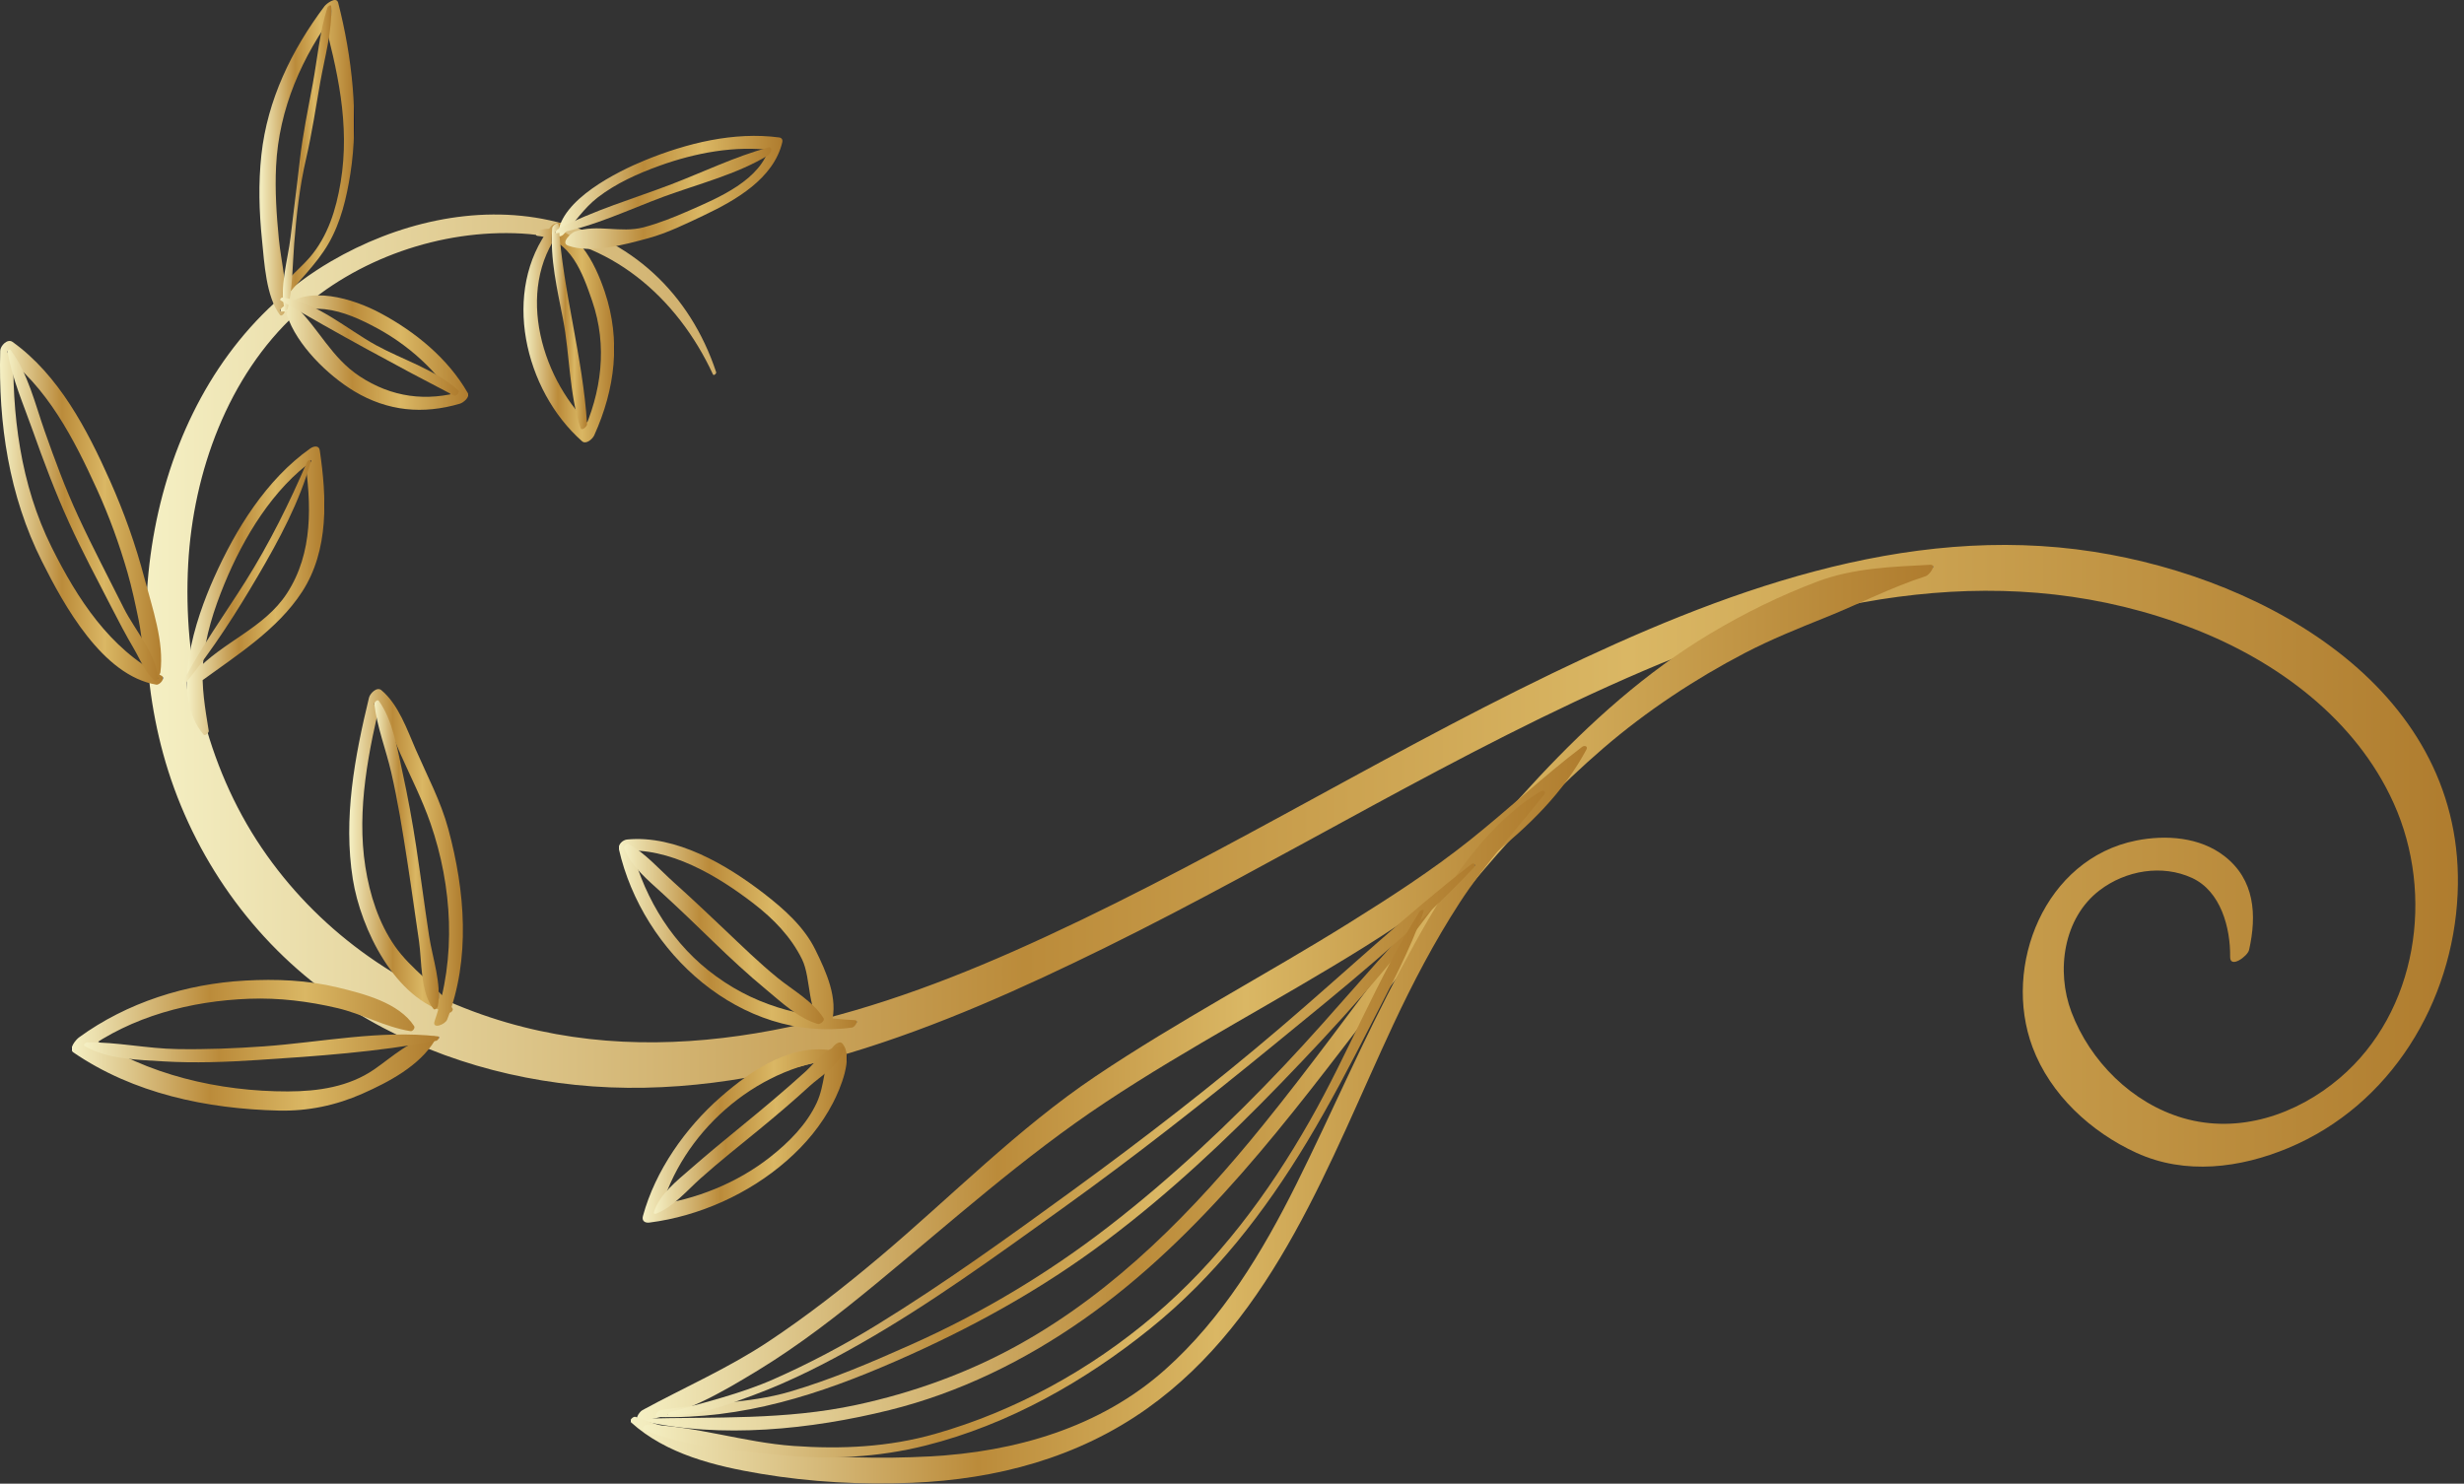 <?xml version="1.0" encoding="UTF-8"?> <svg xmlns="http://www.w3.org/2000/svg" width="176" height="106" viewBox="0 0 176 106" fill="none"><rect x="0" y="0" width="176" height="106" fill="#333333" stroke="none"/><path d="M51.153 26.586C49.281 20.953 45.063 17 39.244 15.735C33.923 14.578 28.267 15.969 23.633 18.677C11.883 25.545 8.238 41.35 11.652 53.841C13.499 60.602 17.619 66.731 23.275 70.877C28.466 74.681 34.744 76.854 41.115 77.51C54.284 78.863 67.365 73.396 78.921 67.711C91.867 61.34 104.131 53.608 117.411 47.917C129.944 42.547 143.554 39.816 156.672 44.913C162.68 47.248 168.281 51.395 170.981 57.392C173.921 63.923 172.681 72.292 167.122 77.02C164.042 79.64 159.908 81.038 155.936 79.879C152.288 78.815 149.288 75.817 147.96 72.306C146.852 69.372 147.376 65.589 149.969 63.608C151.832 62.184 154.431 61.737 156.574 62.723C158.634 63.673 159.324 66.296 159.295 68.365C159.283 69.225 160.546 68.32 160.648 67.867C161.213 65.362 161.053 62.845 158.89 61.166C157.128 59.797 154.706 59.63 152.587 60.051C146.061 61.349 143.002 69 145.182 74.817C146.455 78.214 149.36 80.88 152.605 82.364C156.095 83.959 160.002 83.454 163.443 82.019C170.777 78.96 175.198 71.594 175.545 63.867C176.194 49.417 162.061 41.371 149.553 39.419C136.071 37.316 122.824 42.341 110.883 48.101C97.861 54.385 85.586 62.134 72.347 67.984C60.7 73.129 47.527 76.83 34.995 72.679C28.36 70.481 22.615 66.369 18.687 60.567C14.695 54.673 13.058 47.328 13.443 40.285C13.802 33.737 16.28 26.873 21.183 22.377C25.445 18.469 31.524 16.364 37.276 16.685C43.548 17.035 48.362 21.216 50.925 26.747C50.981 26.872 51.188 26.688 51.153 26.586Z" fill="url(#paint0_linear_451_1641)"></path><path d="M45.841 101.51C51.498 102.801 57.947 102.127 63.531 100.743C68.517 99.507 73.17 97.219 77.366 94.282C85.836 88.349 92.087 79.877 98.309 71.766C103.291 65.271 108.302 58.806 114.534 53.444C117.59 50.815 121.058 48.515 124.631 46.653C126.523 45.668 128.484 44.881 130.458 44.087C132.84 43.128 135.108 41.952 137.56 41.162C137.795 41.085 138.391 40.321 137.858 40.349C135.108 40.497 132.383 40.575 129.779 41.561C127.139 42.56 124.622 43.796 122.199 45.243C117.591 47.995 113.566 51.624 109.908 55.532C102.677 63.26 96.883 72.142 90.243 80.35C85.3 86.462 79.713 92.203 72.79 96.058C69.157 98.081 65.209 99.504 61.149 100.376C56.086 101.462 51.067 101.224 45.94 101.351C45.883 101.352 45.753 101.49 45.841 101.51Z" fill="url(#paint1_linear_451_1641)"></path><path d="M45.795 101.515C48.793 101.104 51.553 99.477 54.104 97.925C57.09 96.108 59.861 93.951 62.555 91.731C67.956 87.283 73.102 82.642 78.948 78.761C84.962 74.768 91.4 71.438 97.519 67.614C100.644 65.66 103.652 63.518 106.508 61.19C109.236 58.964 111.632 56.676 113.313 53.558C113.446 53.313 113.181 53.227 113.005 53.361C110.234 55.467 107.724 57.843 105.004 60.012C102.268 62.194 99.319 64.097 96.352 65.947C90.367 69.678 84.114 72.957 78.255 76.893C72.71 80.617 67.945 85.494 62.849 89.791C60.295 91.943 57.665 94.004 54.881 95.851C52.016 97.753 48.898 99.109 45.891 100.744C45.622 100.888 45.196 101.597 45.795 101.515Z" fill="url(#paint2_linear_451_1641)"></path><path d="M45.069 101.613C47.587 103.898 51.079 104.745 54.358 105.295C57.913 105.892 61.547 106.082 65.147 105.936C71.184 105.69 76.992 104.149 81.956 100.615C91.056 94.134 94.982 82.904 99.523 73.196C100.922 70.206 102.459 67.275 104.256 64.502C106.04 61.752 108.247 59.344 110.284 56.788C110.47 56.554 110.256 56.407 110.036 56.541C105.473 59.309 102.525 64.63 100.072 69.217C97.381 74.247 95.138 79.496 92.596 84.598C90.168 89.466 87.319 94.196 83.225 97.848C78.576 101.994 72.5 103.732 66.387 104.053C59.377 104.423 52.002 103.71 45.4 101.226C45.239 101.168 44.914 101.474 45.069 101.613Z" fill="url(#paint3_linear_451_1641)"></path><path d="M38.4 16.853C40.761 17.082 41.625 19.539 42.296 21.491C43.411 24.731 42.971 28.013 41.566 31.087C41.857 30.946 42.146 30.804 42.436 30.663C38.724 27.334 36.728 20.744 40.024 16.481C40.507 15.855 39.685 15.746 39.318 16.218C35.777 20.784 37.459 27.889 41.576 31.524C41.868 31.78 42.33 31.355 42.446 31.1C43.941 27.784 44.368 24.329 43.197 20.846C42.542 18.898 41.115 15.767 38.555 16.435C38.418 16.47 38.127 16.826 38.4 16.853Z" fill="url(#paint4_linear_451_1641)"></path><path d="M20.32 22.317C20.602 20.626 20.084 18.774 19.918 17.074C19.75 15.338 19.635 13.623 19.72 11.878C19.919 7.76 21.576 4.026 24.016 0.754C23.69 0.836 23.365 0.917 23.04 0.997C24.094 5.014 25.021 8.847 24.332 13.02C24.011 14.963 23.429 16.863 22.131 18.382C21.273 19.389 19.992 20.222 19.656 21.567C19.564 21.937 20.033 21.719 20.143 21.575C21.195 20.189 22.592 18.921 23.463 17.407C24.352 15.863 24.752 14.147 25.028 12.399C25.649 8.477 25.143 4.024 24.156 0.198C24.028 -0.295 23.312 0.267 23.18 0.441C20.83 3.575 19.1 7.126 18.672 11.057C18.451 13.091 18.506 15.111 18.715 17.142C18.88 18.761 19.002 21.202 20.001 22.507C20.093 22.631 20.305 22.406 20.32 22.317Z" fill="url(#paint5_linear_451_1641)"></path><path d="M40.233 16.768C41.084 15.867 41.687 14.888 42.694 14.107C44.006 13.095 45.567 12.396 47.119 11.837C49.66 10.922 52.513 10.38 55.21 10.741C55.135 10.624 55.06 10.508 54.986 10.392C54.397 12.857 51.298 14.139 49.2 15.057C48.149 15.516 47.075 15.95 45.965 16.243C44.338 16.672 42.652 15.991 41.056 16.545C40.813 16.629 40.02 17.347 40.572 17.547C42.227 18.144 44.652 17.468 46.302 17.021C47.672 16.649 49.024 15.979 50.301 15.374C52.534 14.315 55.259 12.763 55.876 10.169C55.921 9.981 55.843 9.848 55.652 9.82C52.415 9.392 49.033 10.234 46.053 11.457C44.085 12.265 40.062 14.26 39.846 16.757C39.825 16.998 40.158 16.848 40.233 16.768Z" fill="url(#paint6_linear_451_1641)"></path><path d="M20.124 22.259C21.162 22.276 22.135 21.971 23.2 22.09C24.517 22.235 25.787 22.828 26.938 23.45C29.145 24.643 31.274 26.519 32.529 28.709C32.714 28.455 32.899 28.199 33.083 27.946C30.457 28.724 27.962 28.385 25.678 26.877C23.698 25.569 22.79 23.526 21.169 21.936C20.905 21.679 20.407 22.228 20.497 22.506C21.187 24.642 23.431 26.829 25.317 27.96C27.687 29.38 30.226 29.62 32.859 28.838C33.091 28.768 33.587 28.378 33.413 28.075C31.99 25.601 29.673 23.711 27.183 22.377C25.246 21.34 21.988 20.306 20.117 22.003C20.056 22.059 19.972 22.256 20.124 22.259Z" fill="url(#paint7_linear_451_1641)"></path><path d="M14.909 52.212C14.653 50.611 14.38 49.095 14.5 47.464C14.646 45.481 15.29 43.508 16.043 41.683C17.391 38.414 19.502 34.888 22.448 32.821C22.221 32.777 21.993 32.734 21.766 32.69C22.234 36.013 22.393 39.473 20.49 42.4C18.867 44.892 15.894 45.858 13.941 47.985C13.521 48.442 13.739 49.127 14.371 48.665C16.922 46.803 19.833 44.971 21.579 42.279C23.517 39.288 23.335 35.55 22.841 32.173C22.786 31.794 22.402 31.871 22.159 32.041C19.018 34.264 16.83 37.819 15.288 41.273C13.979 44.201 12.113 49.648 14.537 52.48C14.655 52.617 14.93 52.343 14.909 52.212Z" fill="url(#paint8_linear_451_1641)"></path><path d="M11.541 48.278C7.82 46.331 5.523 42.779 3.69 39.097C1.453 34.606 0.832 29.572 0.965 24.608C0.67 24.82 0.377 25.032 0.083 25.243C3.361 27.588 5.301 31.396 6.932 34.977C7.805 36.892 8.514 38.854 9.1 40.876C9.427 42.007 9.67 43.165 9.908 44.317C10.177 45.622 10.17 47.156 10.854 48.321C11.013 48.59 11.431 48.245 11.458 48.029C11.737 45.856 10.875 43.433 10.327 41.344C9.693 38.929 8.863 36.598 7.846 34.32C6.229 30.698 4.197 26.789 0.898 24.428C0.532 24.166 0.025 24.705 0.016 25.063C-0.124 30.269 0.64 35.406 2.992 40.096C4.57 43.247 7.321 48.263 11.161 48.913C11.41 48.958 11.846 48.438 11.541 48.278Z" fill="url(#paint9_linear_451_1641)"></path><path d="M32.317 72.029C31.173 70.373 29.366 69.276 28.195 67.583C27.043 65.918 26.411 63.918 26.099 61.935C25.454 57.83 26.335 53.585 27.3 49.606C27.004 49.784 26.709 49.961 26.415 50.139C27.495 51.046 28.042 52.595 28.599 53.853C29.33 55.502 30.155 57.108 30.748 58.817C32.31 63.318 32.607 68.43 31.043 72.95C30.831 73.563 31.799 73.208 31.942 72.837C33.622 68.481 33.221 63.666 32.025 59.236C31.486 57.237 30.519 55.436 29.696 53.55C29.078 52.132 28.466 50.334 27.243 49.309C26.919 49.036 26.43 49.544 26.358 49.841C25.335 54.066 24.507 58.466 25.202 62.811C25.767 66.353 28.218 71.422 32.037 72.359C32.189 72.396 32.421 72.177 32.317 72.029Z" fill="url(#paint10_linear_451_1641)"></path><path d="M29.581 73.309C28.485 71.621 25.953 70.994 24.12 70.546C21.97 70.022 19.711 69.934 17.512 70.056C13.297 70.286 9.065 71.623 5.64 74.118C5.437 74.265 4.861 74.928 5.241 75.188C9.525 78.124 14.776 79.222 19.905 79.344C22.001 79.393 23.992 78.977 25.903 78.13C27.787 77.295 29.957 76.147 31.049 74.352C31.1 74.27 31.184 74.014 30.989 74.035C29.371 74.207 28.04 75.499 26.737 76.397C24.919 77.651 22.721 77.971 20.564 77.975C15.693 77.984 10.46 76.8 6.403 74.027C6.27 74.384 6.137 74.742 6.004 75.097C9.422 72.605 13.617 71.51 17.803 71.355C19.921 71.276 22.04 71.536 24.101 72.022C25.873 72.438 27.53 73.386 29.321 73.669C29.479 73.695 29.669 73.445 29.581 73.309Z" fill="url(#paint11_linear_451_1641)"></path><path d="M61.053 72.884C57.123 72.677 53.709 71.812 50.579 69.315C47.694 67.013 45.808 63.673 44.997 60.104C44.8 60.335 44.603 60.566 44.405 60.796C47.787 60.476 51.277 62.58 53.844 64.563C55.252 65.649 56.496 66.926 57.288 68.533C57.976 69.928 57.619 72.451 58.925 73.371C59.11 73.502 59.345 73.258 59.393 73.09C59.896 71.339 59.007 69.417 58.239 67.851C57.434 66.21 55.99 64.935 54.569 63.837C51.908 61.783 48.287 59.644 44.798 59.977C44.483 60.006 44.13 60.329 44.207 60.669C45.889 68.058 52.924 74.496 60.858 73.412C61.053 73.386 61.383 72.901 61.053 72.884Z" fill="url(#paint12_linear_451_1641)"></path><path d="M59.97 75.167C56.817 74.31 53.744 76.385 51.464 78.386C48.96 80.582 46.802 83.642 45.923 86.881C45.828 87.234 46.076 87.385 46.387 87.345C49.941 86.892 53.478 85.3 56.178 82.94C57.536 81.756 58.664 80.401 59.496 78.8C60.001 77.826 61.003 75.498 60.168 74.554C59.938 74.295 59.501 74.735 59.409 74.924C58.827 76.126 58.923 77.526 58.339 78.784C57.615 80.345 56.34 81.618 55.006 82.668C52.638 84.529 49.676 85.719 46.697 86.105C46.853 86.26 47.008 86.415 47.162 86.569C48.67 80.955 53.91 76.302 59.67 75.669C59.819 75.654 60.261 75.247 59.97 75.167Z" fill="url(#paint13_linear_451_1641)"></path><path d="M46.87 86.707C48.082 86.236 49.082 85.042 50.037 84.191C51.394 82.981 52.822 81.849 54.227 80.698C55.442 79.701 56.64 78.683 57.799 77.621C58.629 76.859 59.976 76.109 60.255 74.956C60.278 74.862 60.237 74.801 60.145 74.786C59.141 74.62 58.194 75.96 57.538 76.555C56.06 77.896 54.531 79.176 52.986 80.439C51.759 81.442 50.536 82.452 49.342 83.495C48.378 84.337 47.093 85.333 46.708 86.603C46.675 86.722 46.788 86.739 46.87 86.707Z" fill="url(#paint14_linear_451_1641)"></path><path d="M44.585 60.597C45.076 61.915 46.332 62.92 47.345 63.852C48.554 64.962 49.735 66.096 50.912 67.241C52.146 68.441 53.407 69.607 54.733 70.705C55.832 71.616 57.017 72.746 58.41 73.153C58.575 73.201 58.94 72.927 58.822 72.739C58.075 71.538 56.652 70.762 55.562 69.877C54.228 68.794 52.995 67.587 51.748 66.405C50.558 65.275 49.368 64.148 48.144 63.052C47.111 62.127 46.107 60.965 44.894 60.288C44.756 60.21 44.536 60.467 44.585 60.597Z" fill="url(#paint15_linear_451_1641)"></path><path d="M26.74 50.287C26.922 51.916 27.573 53.564 27.942 55.168C28.414 57.221 28.746 59.305 29.069 61.385C29.372 63.324 29.637 65.269 29.925 67.21C30.14 68.658 30.009 70.906 30.966 72.084C31.059 72.199 31.258 71.987 31.273 71.899C31.555 70.268 30.896 68.473 30.649 66.86C30.326 64.74 30.054 62.613 29.73 60.492C29.458 58.709 29.135 56.937 28.75 55.176C28.394 53.547 28.05 51.428 27.052 50.062C26.961 49.935 26.728 50.184 26.74 50.287Z" fill="url(#paint16_linear_451_1641)"></path><path d="M6.051 74.739C7.658 75.675 9.875 75.72 11.686 75.829C13.913 75.961 16.151 75.877 18.375 75.732C22.629 75.457 26.962 75.158 31.153 74.36C31.267 74.338 31.474 74.064 31.271 74.04C27.178 73.569 22.935 74.463 18.845 74.756C16.788 74.902 14.728 74.984 12.666 74.95C10.511 74.918 8.357 74.439 6.212 74.469C6.11 74.47 5.916 74.662 6.051 74.739Z" fill="url(#paint17_linear_451_1641)"></path><path d="M21.936 32.995C20.654 35.97 19.263 38.789 17.535 41.535C16.022 43.94 14.36 46.221 13.054 48.75C12.959 48.935 13.2 48.879 13.274 48.788C15.214 46.387 16.86 43.812 18.421 41.15C19.927 38.581 21.411 35.847 22.202 32.96C22.253 32.77 21.979 32.895 21.936 32.995Z" fill="url(#paint18_linear_451_1641)"></path><path d="M0.544 25.129C0.85 27.028 1.689 28.922 2.328 30.732C3.12 32.968 3.952 35.183 4.935 37.343C5.864 39.387 6.925 41.371 7.951 43.367C8.469 44.377 8.991 45.375 9.567 46.353C10.023 47.129 10.347 48.045 11.052 48.612C11.136 48.68 11.277 48.539 11.272 48.453C11.173 46.741 9.61 44.982 8.85 43.463C7.754 41.271 6.61 39.105 5.582 36.88C4.668 34.905 3.917 32.859 3.193 30.809C2.522 28.909 1.982 26.601 0.741 24.988C0.683 24.91 0.534 25.063 0.544 25.129Z" fill="url(#paint19_linear_451_1641)"></path><path d="M23.383 0.55C22.831 2.285 22.672 4.194 22.34 5.986C22.003 7.809 21.617 9.637 21.412 11.48C21.209 13.303 20.966 15.119 20.755 16.942C20.57 18.542 19.92 20.57 20.344 22.163C20.374 22.276 20.537 22.116 20.55 22.065C20.916 20.572 20.891 18.939 21.014 17.407C21.179 15.349 21.4 13.328 21.868 11.315C22.286 9.515 22.558 7.67 22.88 5.852C23.189 4.11 23.736 2.223 23.655 0.452C23.645 0.269 23.408 0.47 23.383 0.55Z" fill="url(#paint20_linear_451_1641)"></path><path d="M20.05 21.464C24.102 23.832 28.258 26.096 32.428 28.261C32.574 28.337 32.876 28.022 32.737 27.897C31.13 26.422 28.769 25.709 26.871 24.669C24.748 23.504 22.64 21.584 20.173 21.256C20.092 21.244 19.952 21.407 20.05 21.464Z" fill="url(#paint21_linear_451_1641)"></path><path d="M39.445 16.302C39.282 18.482 39.799 20.66 40.213 22.789C40.705 25.323 40.648 28.127 41.468 30.575C41.551 30.821 41.944 30.465 41.933 30.297C41.637 25.51 40.215 20.86 39.908 16.08C39.887 15.776 39.459 16.116 39.445 16.302Z" fill="url(#paint22_linear_451_1641)"></path><path d="M39.8 16.66C42.367 16.209 44.938 14.964 47.38 14.06C49.838 13.153 52.63 12.46 54.87 11.094C55.059 10.979 55.261 10.436 54.863 10.543C52.52 11.18 50.221 12.297 47.95 13.167C45.276 14.192 42.359 15.031 39.834 16.382C39.742 16.434 39.586 16.698 39.8 16.66Z" fill="url(#paint23_linear_451_1641)"></path><path d="M46.968 101.237C53.067 101.405 58.508 99.643 64.028 97.227C69.371 94.888 74.35 92.149 79.019 88.641C83.502 85.275 87.604 81.416 91.496 77.391C95.455 73.293 99.352 69.038 102.685 64.417C102.822 64.227 102.614 64.143 102.477 64.285C98.762 68.097 95.4 72.239 91.74 76.111C87.834 80.241 83.687 84.148 79.189 87.625C74.828 90.997 70.119 93.816 65.087 96.061C62.261 97.322 59.422 98.541 56.45 99.419C53.384 100.325 50.249 100.193 47.141 100.769C46.976 100.801 46.672 101.23 46.968 101.237Z" fill="url(#paint24_linear_451_1641)"></path><path d="M47.781 101.113C49.829 101.195 51.959 100.362 53.851 99.661C56.475 98.689 58.983 97.404 61.412 96.024C66.425 93.179 71.136 89.737 75.817 86.383C80.981 82.683 85.957 78.765 90.872 74.746C95.816 70.701 100.873 66.66 105.253 62.002C105.413 61.833 105.323 61.568 105.091 61.747C100.373 65.404 96.011 69.53 91.468 73.406C86.675 77.499 81.689 81.354 76.594 85.063C72.043 88.376 67.437 91.701 62.64 94.65C60.278 96.101 57.819 97.403 55.284 98.525C52.863 99.596 50.386 100.166 47.863 100.894C47.795 100.91 47.635 101.106 47.781 101.113Z" fill="url(#paint25_linear_451_1641)"></path><path d="M45.984 102.149C48.887 103.357 52.597 103.629 55.708 103.949C59.207 104.307 62.716 104.128 66.13 103.27C72.023 101.787 77.496 98.686 82.197 94.889C86.766 91.2 90.332 86.599 93.352 81.593C94.99 78.876 96.46 76.063 97.903 73.238C99.254 70.593 100.702 67.93 101.684 65.12C101.753 64.923 101.466 65.027 101.409 65.115C98.403 69.854 96.336 75.196 93.557 80.076C90.579 85.305 87.014 90.098 82.41 94.008C77.877 97.857 72.522 100.81 66.799 102.441C63.486 103.388 60.078 103.549 56.659 103.302C53.154 103.052 49.696 101.873 46.205 101.782C46.072 101.778 45.788 102.069 45.984 102.149Z" fill="url(#paint26_linear_451_1641)"></path><defs><linearGradient id="paint0_linear_451_1641" x1="10.428" y1="49.337" x2="175.566" y2="49.337" gradientUnits="userSpaceOnUse"><stop stop-color="#03093C"></stop><stop offset="0" stop-color="#F5F0C4"></stop><stop offset="0.38" stop-color="#BB8B3A"></stop><stop offset="0.641" stop-color="#DAB764"></stop><stop offset="1" stop-color="#AF7C2E"></stop><stop offset="1" stop-color="#03093C"></stop></linearGradient><linearGradient id="paint1_linear_451_1641" x1="45.812" y1="71.274" x2="138.073" y2="71.274" gradientUnits="userSpaceOnUse"><stop stop-color="#03093C"></stop><stop offset="0" stop-color="#F5F0C4"></stop><stop offset="0.38" stop-color="#BB8B3A"></stop><stop offset="0.641" stop-color="#DAB764"></stop><stop offset="1" stop-color="#AF7C2E"></stop><stop offset="1" stop-color="#03093C"></stop></linearGradient><linearGradient id="paint2_linear_451_1641" x1="45.491" y1="77.41" x2="113.349" y2="77.41" gradientUnits="userSpaceOnUse"><stop stop-color="#03093C"></stop><stop offset="0" stop-color="#F5F0C4"></stop><stop offset="0.38" stop-color="#BB8B3A"></stop><stop offset="0.641" stop-color="#DAB764"></stop><stop offset="1" stop-color="#AF7C2E"></stop><stop offset="1" stop-color="#03093C"></stop></linearGradient><linearGradient id="paint3_linear_451_1641" x1="45.028" y1="81.236" x2="110.355" y2="81.236" gradientUnits="userSpaceOnUse"><stop stop-color="#03093C"></stop><stop offset="0" stop-color="#F5F0C4"></stop><stop offset="0.38" stop-color="#BB8B3A"></stop><stop offset="0.641" stop-color="#DAB764"></stop><stop offset="1" stop-color="#AF7C2E"></stop><stop offset="1" stop-color="#03093C"></stop></linearGradient><linearGradient id="paint4_linear_451_1641" x1="37.391" y1="23.765" x2="43.87" y2="23.765" gradientUnits="userSpaceOnUse"><stop stop-color="#03093C"></stop><stop offset="0" stop-color="#F5F0C4"></stop><stop offset="0.38" stop-color="#BB8B3A"></stop><stop offset="0.641" stop-color="#DAB764"></stop><stop offset="1" stop-color="#AF7C2E"></stop><stop offset="1" stop-color="#03093C"></stop></linearGradient><linearGradient id="paint5_linear_451_1641" x1="18.53" y1="11.272" x2="25.3" y2="11.272" gradientUnits="userSpaceOnUse"><stop stop-color="#03093C"></stop><stop offset="0" stop-color="#F5F0C4"></stop><stop offset="0.38" stop-color="#BB8B3A"></stop><stop offset="0.641" stop-color="#DAB764"></stop><stop offset="1" stop-color="#AF7C2E"></stop><stop offset="1" stop-color="#03093C"></stop></linearGradient><linearGradient id="paint6_linear_451_1641" x1="39.845" y1="13.745" x2="55.888" y2="13.745" gradientUnits="userSpaceOnUse"><stop stop-color="#03093C"></stop><stop offset="0" stop-color="#F5F0C4"></stop><stop offset="0.38" stop-color="#BB8B3A"></stop><stop offset="0.641" stop-color="#DAB764"></stop><stop offset="1" stop-color="#AF7C2E"></stop><stop offset="1" stop-color="#03093C"></stop></linearGradient><linearGradient id="paint7_linear_451_1641" x1="20.038" y1="25.19" x2="33.449" y2="25.19" gradientUnits="userSpaceOnUse"><stop stop-color="#03093C"></stop><stop offset="0" stop-color="#F5F0C4"></stop><stop offset="0.38" stop-color="#BB8B3A"></stop><stop offset="0.641" stop-color="#DAB764"></stop><stop offset="1" stop-color="#AF7C2E"></stop><stop offset="1" stop-color="#03093C"></stop></linearGradient><linearGradient id="paint8_linear_451_1641" x1="13.36" y1="42.209" x2="23.17" y2="42.209" gradientUnits="userSpaceOnUse"><stop stop-color="#03093C"></stop><stop offset="0" stop-color="#F5F0C4"></stop><stop offset="0.38" stop-color="#BB8B3A"></stop><stop offset="0.641" stop-color="#DAB764"></stop><stop offset="1" stop-color="#AF7C2E"></stop><stop offset="1" stop-color="#03093C"></stop></linearGradient><linearGradient id="paint9_linear_451_1641" x1="0" y1="36.637" x2="11.645" y2="36.637" gradientUnits="userSpaceOnUse"><stop stop-color="#03093C"></stop><stop offset="0" stop-color="#F5F0C4"></stop><stop offset="0.38" stop-color="#BB8B3A"></stop><stop offset="0.641" stop-color="#DAB764"></stop><stop offset="1" stop-color="#AF7C2E"></stop><stop offset="1" stop-color="#03093C"></stop></linearGradient><linearGradient id="paint10_linear_451_1641" x1="24.945" y1="61.256" x2="33.065" y2="61.256" gradientUnits="userSpaceOnUse"><stop stop-color="#03093C"></stop><stop offset="0" stop-color="#F5F0C4"></stop><stop offset="0.38" stop-color="#BB8B3A"></stop><stop offset="0.641" stop-color="#DAB764"></stop><stop offset="1" stop-color="#AF7C2E"></stop><stop offset="1" stop-color="#03093C"></stop></linearGradient><linearGradient id="paint11_linear_451_1641" x1="5.114" y1="74.678" x2="31.111" y2="74.678" gradientUnits="userSpaceOnUse"><stop stop-color="#03093C"></stop><stop offset="0" stop-color="#F5F0C4"></stop><stop offset="0.38" stop-color="#BB8B3A"></stop><stop offset="0.641" stop-color="#DAB764"></stop><stop offset="1" stop-color="#AF7C2E"></stop><stop offset="1" stop-color="#03093C"></stop></linearGradient><linearGradient id="paint12_linear_451_1641" x1="44.196" y1="66.737" x2="61.193" y2="66.737" gradientUnits="userSpaceOnUse"><stop stop-color="#03093C"></stop><stop offset="0" stop-color="#F5F0C4"></stop><stop offset="0.38" stop-color="#BB8B3A"></stop><stop offset="0.641" stop-color="#DAB764"></stop><stop offset="1" stop-color="#AF7C2E"></stop><stop offset="1" stop-color="#03093C"></stop></linearGradient><linearGradient id="paint13_linear_451_1641" x1="45.902" y1="80.913" x2="60.489" y2="80.913" gradientUnits="userSpaceOnUse"><stop stop-color="#03093C"></stop><stop offset="0" stop-color="#F5F0C4"></stop><stop offset="0.38" stop-color="#BB8B3A"></stop><stop offset="0.641" stop-color="#DAB764"></stop><stop offset="1" stop-color="#AF7C2E"></stop><stop offset="1" stop-color="#03093C"></stop></linearGradient><linearGradient id="paint14_linear_451_1641" x1="46.702" y1="80.746" x2="60.261" y2="80.746" gradientUnits="userSpaceOnUse"><stop stop-color="#03093C"></stop><stop offset="0" stop-color="#F5F0C4"></stop><stop offset="0.38" stop-color="#BB8B3A"></stop><stop offset="0.641" stop-color="#DAB764"></stop><stop offset="1" stop-color="#AF7C2E"></stop><stop offset="1" stop-color="#03093C"></stop></linearGradient><linearGradient id="paint15_linear_451_1641" x1="44.578" y1="66.716" x2="58.845" y2="66.716" gradientUnits="userSpaceOnUse"><stop stop-color="#03093C"></stop><stop offset="0" stop-color="#F5F0C4"></stop><stop offset="0.38" stop-color="#BB8B3A"></stop><stop offset="0.641" stop-color="#DAB764"></stop><stop offset="1" stop-color="#AF7C2E"></stop><stop offset="1" stop-color="#03093C"></stop></linearGradient><linearGradient id="paint16_linear_451_1641" x1="26.739" y1="61.072" x2="31.342" y2="61.072" gradientUnits="userSpaceOnUse"><stop stop-color="#03093C"></stop><stop offset="0" stop-color="#F5F0C4"></stop><stop offset="0.38" stop-color="#BB8B3A"></stop><stop offset="0.641" stop-color="#DAB764"></stop><stop offset="1" stop-color="#AF7C2E"></stop><stop offset="1" stop-color="#03093C"></stop></linearGradient><linearGradient id="paint17_linear_451_1641" x1="6.005" y1="74.9" x2="31.357" y2="74.9" gradientUnits="userSpaceOnUse"><stop stop-color="#03093C"></stop><stop offset="0" stop-color="#F5F0C4"></stop><stop offset="0.38" stop-color="#BB8B3A"></stop><stop offset="0.641" stop-color="#DAB764"></stop><stop offset="1" stop-color="#AF7C2E"></stop><stop offset="1" stop-color="#03093C"></stop></linearGradient><linearGradient id="paint18_linear_451_1641" x1="13.032" y1="40.867" x2="22.208" y2="40.867" gradientUnits="userSpaceOnUse"><stop stop-color="#03093C"></stop><stop offset="0" stop-color="#F5F0C4"></stop><stop offset="0.38" stop-color="#BB8B3A"></stop><stop offset="0.641" stop-color="#DAB764"></stop><stop offset="1" stop-color="#AF7C2E"></stop><stop offset="1" stop-color="#03093C"></stop></linearGradient><linearGradient id="paint19_linear_451_1641" x1="0.544" y1="36.798" x2="11.272" y2="36.798" gradientUnits="userSpaceOnUse"><stop stop-color="#03093C"></stop><stop offset="0" stop-color="#F5F0C4"></stop><stop offset="0.38" stop-color="#BB8B3A"></stop><stop offset="0.641" stop-color="#DAB764"></stop><stop offset="1" stop-color="#AF7C2E"></stop><stop offset="1" stop-color="#03093C"></stop></linearGradient><linearGradient id="paint20_linear_451_1641" x1="20.203" y1="11.29" x2="23.663" y2="11.29" gradientUnits="userSpaceOnUse"><stop stop-color="#03093C"></stop><stop offset="0" stop-color="#F5F0C4"></stop><stop offset="0.38" stop-color="#BB8B3A"></stop><stop offset="0.641" stop-color="#DAB764"></stop><stop offset="1" stop-color="#AF7C2E"></stop><stop offset="1" stop-color="#03093C"></stop></linearGradient><linearGradient id="paint21_linear_451_1641" x1="20.017" y1="24.764" x2="32.773" y2="24.764" gradientUnits="userSpaceOnUse"><stop stop-color="#03093C"></stop><stop offset="0" stop-color="#F5F0C4"></stop><stop offset="0.38" stop-color="#BB8B3A"></stop><stop offset="0.641" stop-color="#DAB764"></stop><stop offset="1" stop-color="#AF7C2E"></stop><stop offset="1" stop-color="#03093C"></stop></linearGradient><linearGradient id="paint22_linear_451_1641" x1="39.414" y1="23.309" x2="41.934" y2="23.309" gradientUnits="userSpaceOnUse"><stop stop-color="#03093C"></stop><stop offset="0" stop-color="#F5F0C4"></stop><stop offset="0.38" stop-color="#BB8B3A"></stop><stop offset="0.641" stop-color="#DAB764"></stop><stop offset="1" stop-color="#AF7C2E"></stop><stop offset="1" stop-color="#03093C"></stop></linearGradient><linearGradient id="paint23_linear_451_1641" x1="39.692" y1="13.596" x2="55.092" y2="13.596" gradientUnits="userSpaceOnUse"><stop stop-color="#03093C"></stop><stop offset="0" stop-color="#F5F0C4"></stop><stop offset="0.38" stop-color="#BB8B3A"></stop><stop offset="0.641" stop-color="#DAB764"></stop><stop offset="1" stop-color="#AF7C2E"></stop><stop offset="1" stop-color="#03093C"></stop></linearGradient><linearGradient id="paint24_linear_451_1641" x1="46.844" y1="82.731" x2="102.73" y2="82.731" gradientUnits="userSpaceOnUse"><stop stop-color="#03093C"></stop><stop offset="0" stop-color="#F5F0C4"></stop><stop offset="0.38" stop-color="#BB8B3A"></stop><stop offset="0.641" stop-color="#DAB764"></stop><stop offset="1" stop-color="#AF7C2E"></stop><stop offset="1" stop-color="#03093C"></stop></linearGradient><linearGradient id="paint25_linear_451_1641" x1="47.722" y1="81.403" x2="105.334" y2="81.403" gradientUnits="userSpaceOnUse"><stop stop-color="#03093C"></stop><stop offset="0" stop-color="#F5F0C4"></stop><stop offset="0.38" stop-color="#BB8B3A"></stop><stop offset="0.641" stop-color="#DAB764"></stop><stop offset="1" stop-color="#AF7C2E"></stop><stop offset="1" stop-color="#03093C"></stop></linearGradient><linearGradient id="paint26_linear_451_1641" x1="45.917" y1="84.565" x2="101.695" y2="84.565" gradientUnits="userSpaceOnUse"><stop stop-color="#03093C"></stop><stop offset="0" stop-color="#F5F0C4"></stop><stop offset="0.38" stop-color="#BB8B3A"></stop><stop offset="0.641" stop-color="#DAB764"></stop><stop offset="1" stop-color="#AF7C2E"></stop><stop offset="1" stop-color="#03093C"></stop></linearGradient></defs></svg> 